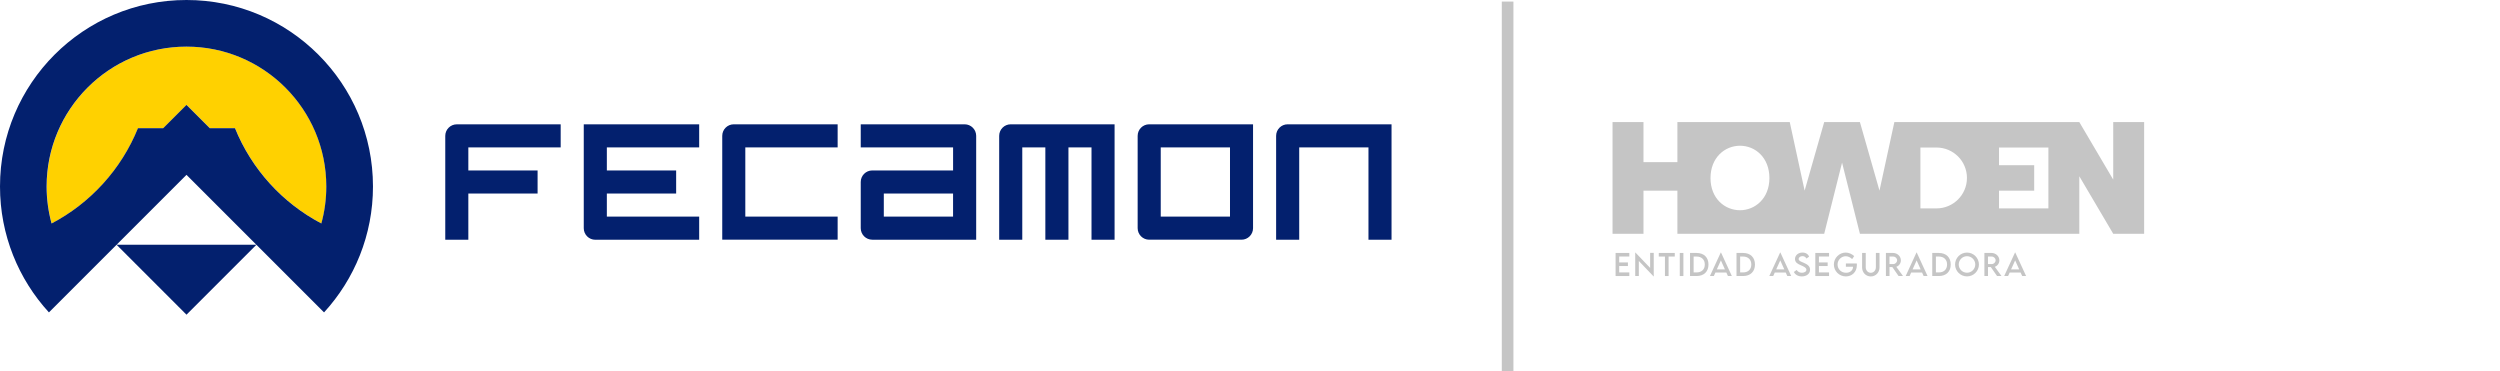 <?xml version="1.0" encoding="UTF-8"?>
<svg id="Capa_1" data-name="Capa 1" xmlns="http://www.w3.org/2000/svg" viewBox="0 0 1156.22 171.76">
  <defs>
    <style>
      .cls-1 {
        fill: #ffd100;
      }

      .cls-2 {
        fill: #03206e;
      }

      .cls-3 {
        fill: #c5c5c5;
      }
    </style>
  </defs>
  <rect class="cls-3" x="694.56" y=".73" width="5.38" height="171.03" transform="translate(1394.5 172.49) rotate(180)"/>
  <g>
    <path class="cls-1" d="M148.67,103.36c-18-9.45-32.26-25.08-39.95-44.07h-11.66l-10.78-10.78-10.78,10.78h-11.66c-7.69,18.99-21.94,34.62-39.95,44.07-1.49-5.45-2.3-11.19-2.3-17.12,0-35.72,28.96-64.68,64.68-64.68s64.68,28.96,64.68,64.68c0,5.93-.8,11.67-2.3,17.12Z"/>
    <path class="cls-2" d="M86.25,0C38.61,0,0,38.61,0,86.25c0,22.44,8.57,42.89,22.63,58.23l63.62-63.62,63.62,63.62c14.05-15.34,22.63-35.78,22.63-58.23C172.49,38.61,133.88,0,86.25,0ZM148.63,103.36c-18-9.45-32.26-25.08-39.95-44.07h-11.66l-10.78-10.78-10.78,10.78h-11.66c-7.69,18.99-21.94,34.62-39.95,44.07-1.49-5.45-2.3-11.19-2.3-17.12,0-35.72,28.96-64.68,64.68-64.68s64.68,28.96,64.68,64.68c0,5.93-.8,11.67-2.3,17.12ZM118.59,113.2l-32.34,32.34-32.34-32.34h64.68Z"/>
  </g>
  <g>
    <g>
      <path class="cls-3" d="M748.86,118.64v2.73h4.04v1.67h-4.04v2.95h4.68v1.67h-6.35v-10.67h6.35v1.65h-4.68Z"/>
      <path class="cls-3" d="M764.84,116.96v10.88h-.08l-6.82-7.13v6.95h-1.67v-10.86h.09l6.81,7.11v-6.96h1.68Z"/>
      <path class="cls-3" d="M774.56,118.65h-2.86v9.01h-1.68v-9.01h-2.86v-1.66h7.4v1.66Z"/>
      <path class="cls-3" d="M776.88,116.99h1.67v10.67h-1.67v-10.67Z"/>
      <path class="cls-3" d="M790.15,122.34c0,3.28-2.11,5.32-5.5,5.32h-3.04v-10.67h3.04c3.39,0,5.5,2.04,5.5,5.35ZM788.45,122.33c0-2.26-1.47-3.68-3.81-3.68h-1.36v7.34h1.38c2.33,0,3.79-1.41,3.79-3.66Z"/>
      <path class="cls-3" d="M798.41,126.04h-5.05l-.73,1.62h-1.81l5.02-10.89h.1l5.02,10.89h-1.81l-.73-1.62ZM797.76,124.6l-1.87-4.17-1.88,4.17h3.75Z"/>
      <path class="cls-3" d="M811.65,122.34c0,3.28-2.11,5.32-5.5,5.32h-3.04v-10.67h3.04c3.39,0,5.5,2.04,5.5,5.35ZM809.96,122.33c0-2.26-1.47-3.68-3.81-3.68h-1.36v7.34h1.38c2.33,0,3.79-1.41,3.79-3.66Z"/>
      <path class="cls-3" d="M825.87,126.04h-5.05l-.73,1.62h-1.81l5.02-10.89h.1l5.02,10.89h-1.81l-.73-1.62ZM825.22,124.6l-1.87-4.17-1.88,4.17h3.75Z"/>
      <path class="cls-3" d="M829.63,125.79l1.32-.95c.48.84,1.36,1.31,2.39,1.31,1.2,0,2.1-.57,2.1-1.39,0-.98-1.4-1.58-2.64-2.11-1.25-.56-2.64-1.2-2.64-2.88s1.52-2.97,3.44-2.97c1.52,0,2.66.73,3.09,1.91l-1.24.86c-.33-.72-1.06-1.12-1.84-1.12-.98,0-1.76.6-1.76,1.36,0,.83.99,1.13,2.28,1.69,1.69.74,3,1.55,3,3.23,0,1.89-1.64,3.11-3.81,3.11-1.75,0-3.08-.82-3.69-2.05Z"/>
      <path class="cls-3" d="M841.23,118.64v2.73h4.04v1.67h-4.04v2.95h4.68v1.67h-6.35v-10.67h6.35v1.65h-4.68Z"/>
      <path class="cls-3" d="M858.77,122.67c0,3.17-2.3,5.17-5.07,5.17-3.1,0-5.56-2.48-5.56-5.5s2.47-5.53,5.51-5.53c1.34,0,2.88.65,3.88,1.63l-.93,1.39c-.83-.82-1.96-1.33-2.97-1.33-1.95,0-3.78,1.62-3.78,3.84,0,2.09,1.66,3.81,3.94,3.81,1.83,0,3.21-1.12,3.21-2.75v-.03h-3.3v-1.53h5.05c.03.24.04.53.04.83Z"/>
      <path class="cls-3" d="M861.2,123.61v-6.62h1.68v6.62c0,1.47,1.04,2.55,2.34,2.55s2.35-1.08,2.35-2.55v-6.62h1.69v6.62c0,2.45-1.77,4.24-4.04,4.24s-4.03-1.79-4.03-4.24Z"/>
      <path class="cls-3" d="M878.06,127.66l-2.87-4.13h-1.31v4.13h-1.67v-10.67s3.31,0,3.31,0c1.98,0,3.61,1.53,3.61,3.43,0,1.37-.89,2.57-2.11,2.97l3.1,4.27h-2.06ZM875.55,122.14c1.01,0,1.85-.81,1.85-1.76s-.85-1.73-1.85-1.73h-1.68v3.49h1.68Z"/>
      <path class="cls-3" d="M888.94,126.04h-5.05l-.73,1.62h-1.81l5.01-10.89h.1l5.01,10.89h-1.81l-.73-1.62ZM888.29,124.6l-1.87-4.17-1.88,4.17h3.75Z"/>
      <path class="cls-3" d="M902.19,122.34c0,3.28-2.11,5.32-5.5,5.32h-3.04v-10.67h3.04c3.39,0,5.5,2.04,5.5,5.35ZM900.5,122.33c0-2.26-1.47-3.68-3.81-3.68h-1.36v7.34h1.38c2.33,0,3.79-1.41,3.79-3.66Z"/>
      <path class="cls-3" d="M904.2,122.34c0-3.04,2.47-5.53,5.51-5.53s5.52,2.49,5.52,5.53-2.49,5.49-5.52,5.49-5.51-2.48-5.51-5.49ZM913.54,122.32c0-2.11-1.73-3.83-3.83-3.83s-3.82,1.72-3.82,3.83,1.71,3.81,3.82,3.81,3.83-1.72,3.83-3.81Z"/>
      <path class="cls-3" d="M923.61,127.66l-2.87-4.13h-1.31v4.13h-1.67v-10.67s3.31,0,3.31,0c1.98,0,3.61,1.53,3.61,3.43,0,1.37-.89,2.57-2.11,2.97l3.1,4.27h-2.06ZM921.1,122.14c1.01,0,1.85-.81,1.85-1.76s-.85-1.73-1.85-1.73h-1.68v3.49h1.68Z"/>
      <path class="cls-3" d="M934.5,126.04h-5.05l-.73,1.62h-1.81l5.02-10.89h.1l5.02,10.89h-1.81l-.73-1.62ZM933.85,124.6l-1.87-4.17-1.88,4.17h3.75Z"/>
    </g>
    <path class="cls-3" d="M843.67,108.12l8.26-32.89,8.26,32.89h101.47v-26.6l15.68,26.6h14.3v-51.65h-14.3v26.6l-15.68-26.6h-85.54l-6.88,31.7-9.05-31.7h-16.52l-9.05,31.7-6.88-31.7h-51.97v18.53h-15.68v-18.53h-14.31v51.65h14.31v-19.95h15.68v19.95h67.9ZM895.62,96.38h-7.45v-28.15h7.45c7.77,0,14.07,6.3,14.07,14.07s-6.3,14.08-14.07,14.08M947.36,96.37h-22.84s0-8.2,0-8.2h16.27v-11.76h-16.27v-8.18h22.84v28.14ZM804.74,97.23c-7.03,0-13.65-5.4-13.65-14.88s6.62-14.95,13.65-14.95,13.59,5.46,13.59,14.95-6.69,14.88-13.59,14.88"/>
  </g>
  <path class="cls-2" d="M451.46,110.86h-48.04c-2.95,0-5.34-2.39-5.34-5.34v-21.35c0-2.95,2.39-5.34,5.34-5.34h37.37s0-10.67,0-10.67h-42.71v-10.67h48.05c2.95,0,5.33,2.39,5.34,5.33v48.04ZM440.78,89.51h-32.03v10.67h32.03v-10.67ZM334.03,110.86v-48.03c0-2.95,2.39-5.34,5.33-5.34h48.04v10.67h-42.7v32.02h42.7v10.67h-53.38ZM323.36,110.86v-10.67h-42.7v-10.67h32.05v-10.67h-32.05v-10.67h42.7v-10.67h-53.38v48.03c0,2.95,2.39,5.34,5.33,5.34h48.04ZM205.93,62.83v48.03h10.67v-21.35h32.03v-10.67h-32.03v-10.67h42.71v-10.67h-48.04c-2.95,0-5.34,2.39-5.34,5.34M590.19,110.86h10.68v-42.7h32.03v42.7h10.67v-53.37h-48.05c-2.95,0-5.33,2.39-5.33,5.34v48.03ZM526.15,105.52v-42.69c0-2.95,2.39-5.34,5.33-5.34h48.04v48.04c0,2.94-2.39,5.33-5.33,5.33h-42.71c-2.94,0-5.33-2.39-5.33-5.34M536.83,100.18h32.03v-32.02h-32.03v32.02ZM515.49,57.49h-48.05c-2.94,0-5.33,2.39-5.33,5.34v48.03h10.68v-42.7h10.67v42.7h10.68v-42.7h10.67v42.7h10.67v-53.37Z"/>
</svg>